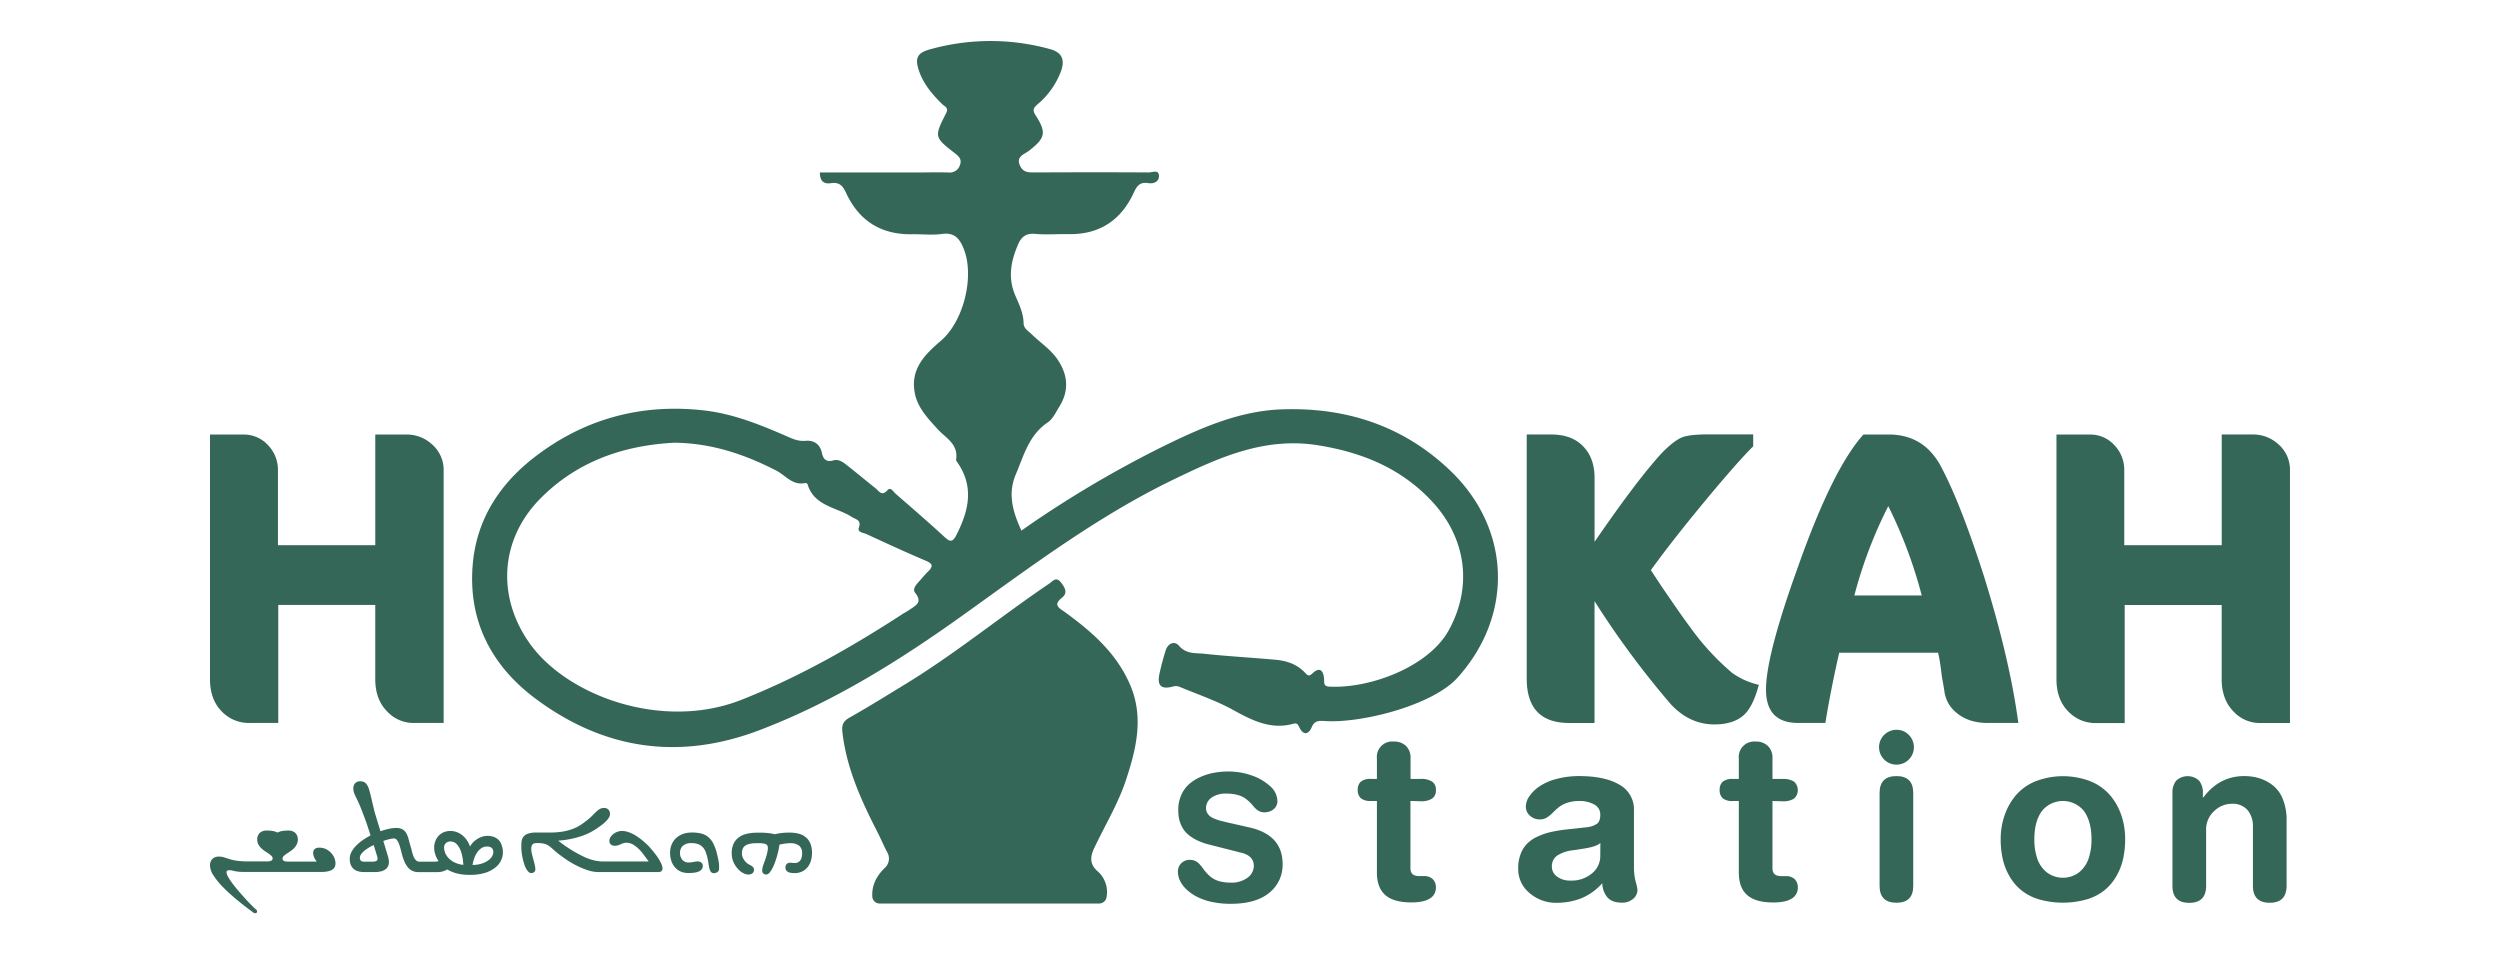 <svg xmlns="http://www.w3.org/2000/svg" id="Layer_1" data-name="Layer 1" viewBox="0 0 935.43 356.94"><defs><style>.cls-1{fill:#356759;}</style></defs><path class="cls-1" d="M658.1,256.23a27.33,27.33,0,0,1-10-4.47,93.74,93.74,0,0,1-14.31-15.2q-2.67-3.57-6.07-8.4l-5.9-8.57-4.11-6.26q7.86-10.9,20-25.56T656,167v-4.47H639.34q-7,0-9.83,1.07-3.21,1.25-7.87,6.08-9.3,10.18-25,33.06V178.83q0-7-3.75-11.26c-2.87-3.33-7-5-12.52-5h-9.11V253.9q0,16.62,15.9,16.62h9.47V224.94a330.87,330.87,0,0,0,28.6,38.62q7,7.5,16.26,7.5,7.15,0,11.08-3.57Q656,264.27,658.1,256.23Z"></path><path class="cls-1" d="M742.3,215.48q-9.12-28.42-16.63-42-6.43-10.9-18.94-10.9h-9.48q-11.44,12.69-24.31,49Q660.79,245.15,660.79,258q0,12.51,12,12.5H683q2-12.31,5.18-26.27h37a46.91,46.91,0,0,1,.88,4.83l.19,1.25.17,1.43a28.78,28.78,0,0,0,.54,3.4l.54,3.21a12.31,12.31,0,0,0,4.64,8.41q4.47,3.75,11.62,3.75h11.44Q752,246.58,742.3,215.48Zm-48.45,7.32a167.22,167.22,0,0,1,12.69-33.42,172.37,172.37,0,0,1,12.52,33.42Z"></path><path class="cls-1" d="M852.4,166.14a13.87,13.87,0,0,0-9.3-3.57H831.31V204H794.84V176a13.25,13.25,0,0,0-3.75-9.48,12.13,12.13,0,0,0-9.12-3.93h-12.5v91.52q0,7.68,4.47,12.15a14,14,0,0,0,10.55,4.29H795V226.38h36.29v27.71q0,7.68,4.46,12.16a13.37,13.37,0,0,0,10,4.28h11.09V176A12.59,12.59,0,0,0,852.4,166.14Z"></path><path class="cls-1" d="M93.58,270.51h10.54V226.36h36.29v27.71q0,7.68,4.47,12.15a13.34,13.34,0,0,0,10,4.29H166V176a12.6,12.6,0,0,0-4.47-9.84,13.84,13.84,0,0,0-9.3-3.57H140.42V204H104V176a13.25,13.25,0,0,0-3.75-9.47,12.15,12.15,0,0,0-9.12-3.93H78.57v91.52c0,5.12,1.5,9.17,4.47,12.15A14,14,0,0,0,93.58,270.51Z"></path><path class="cls-1" d="M479.61,153.17c-16.12.56-30.74,7.15-45,14.15a409.76,409.76,0,0,0-49.13,28.91l-.14.11c-1.05.72-2.1,1.45-3.15,2.2-3.19-6.91-5.22-13.69-2.12-21,3-7.08,4.9-14.7,11.9-19.44,2-1.32,3.13-3.9,4.43-6,3.71-6,3.19-11.87-.72-17.63-2.54-3.71-6.27-6.14-9.42-9.17C385,124,383,123,383,120.9c-.07-3.75-1.66-7-3.09-10.29-2.88-6.65-1.67-12.84,1-19.09,1.22-2.86,3-4.35,6.44-4,4.21.38,8.48,0,12.75.09,11.45.12,19.48-5.36,24.14-15.55,1.26-2.75,2.44-4,5.41-3.54,2.18.34,4.13-.66,4-2.83-.13-2.34-2.5-1.15-3.83-1.17-14.31-.09-28.63-.07-43,0-2.12,0-3.93-.05-5.08-2.37-1.76-3.59,1.42-4.34,3.2-5.69,6.15-4.74,6.76-6.81,2.58-13.28-1.32-2.05-.8-2.83.71-4.15a29.84,29.84,0,0,0,8.83-12.57c1.49-4.34.13-6.95-4.29-8.12a83.68,83.68,0,0,0-45.06.2c-4.76,1.38-5.44,3.48-3.73,8.29s5,8.65,8.62,12.18c.87.85,2.48,1.25,1.42,3.32-4.52,8.89-4.47,9,3.34,15.06,1.51,1.19,2.58,2.29,1.85,4.3a4,4,0,0,1-4.3,2.85c-4.26-.14-8.51,0-12.74,0H306.77c0,3.26,1.51,4.42,4.18,4,3-.45,4.34.85,5.59,3.56,4.8,10.42,13,15.72,24.64,15.55,3.76-.08,7.6.41,11.31-.12,4.85-.67,6.71,2,8.18,5.76,4,10.24-.12,27-8.64,34.23-6,5.15-11.47,10.57-9.74,19.51,1,5.49,4.83,9.42,8.39,13.38,3.08,3.44,8,5.65,7.06,11.56-.07.37.37.86.63,1.25,6.25,9.18,4,18.13-.58,27.09q-.23.44-.42.75h0a4.35,4.35,0,0,1-.73.88,1.33,1.33,0,0,1-.9.38c-.64,0-1.35-.51-2.3-1.38-6-5.52-12.2-10.87-18.37-16.24-.83-.73-1.79-2.65-3-1.29-2.17,2.47-3.17.3-4.46-.71-3.57-2.83-7.06-5.76-10.64-8.57-1.47-1.17-3.1-2.43-5.11-1.87-2.66.76-3.81-.4-4.32-2.79-.7-3.36-3.08-4.8-6.18-4.53-2.53.22-4.54-.62-6.71-1.59-10.07-4.39-20.33-8.56-31.29-9.79-23.69-2.68-45.27,3.28-64,18C187,181.29,178.69,194,177,210c-2.25,21.57,6.52,38.88,23.48,51.49,25.53,19,53.63,23.16,83.69,11.72,27.66-10.53,52.51-26.1,76.42-43.23,25.29-18.09,50.16-36.83,78.3-50.45,17.1-8.28,34.27-16.17,54.4-12.9,16.35,2.64,30.78,8.52,42.25,20.68,13.08,13.84,15.64,32.14,6.49,48.61-7.53,13.58-29.38,21.77-44.58,21-2.28-.1-1.93-1.37-2-2.76-.22-3.08-1.49-4.91-4.34-2.22-1.52,1.46-2,.58-2.86-.3-3-3.14-6.83-4.41-11-4.78-8.9-.81-17.81-1.29-26.68-2.24-3.22-.34-6.7.21-9.42-3-1.75-2-4.17-.85-5,1.79q-1.35,4.28-2.29,8.64c-1,4.51.61,6.05,5.09,4.81a3.87,3.87,0,0,1,2.67.24c6.68,2.78,13.52,5.08,19.91,8.61,6.88,3.81,14,7.42,22.31,5.12,1.54-.44,1.85.28,2.35,1.35,1.55,3.17,3.49,2.56,4.61-.07s2.82-2.44,5.22-2.3c13.67.8,40.08-5.93,49.37-16.26,20.9-23.24,20.06-55.21-2.27-77C525.51,159.43,503.84,152.31,479.61,153.17ZM347.24,213.85c-.66.66-1.29,1.37-1.92,2.08l-.07.09-1.76,2c-1,1.1-2.05,2.56-1.07,3.79,2.14,2.66,1.26,4-.32,5.1l-.2.14,0,.05c-1.44,1-2.66,1.74-3.61,2.32l-.07,0c-19.38,12.63-39.35,24-61,32.51-29.31,11.46-64.73-1.4-78.82-20.91-12.62-17.49-11.4-39.09,3.76-54.45,14-14.18,31.51-19.94,50.16-20.92,14.18.17,26.48,4.45,38.12,10.42,3.59,1.83,6.08,5.71,10.91,4.66a1,1,0,0,1,.8.4c2.45,8.29,10.8,8.58,16.61,12.32,1.49.93,3.65,1.1,2.6,4-.63,1.74,1.69,1.86,2.84,2.39,7.39,3.4,14.79,6.84,22.28,10,1.59.68,2.24,1.31,2.1,2.08A4.2,4.2,0,0,1,347.24,213.85Z"></path><path class="cls-1" d="M124,319.25a6.39,6.39,0,0,0-1.9-1.48,5.53,5.53,0,0,0-2.62-.59,2.37,2.37,0,0,0-1.79.56,2,2,0,0,0-.52,1.38,4.22,4.22,0,0,0,.39,1.7,6.8,6.8,0,0,0,.94,1.56H108.39c-.34,0-.68,0-1,0a3.67,3.67,0,0,1-.86-.15,1.35,1.35,0,0,1-.6-.34.88.88,0,0,1-.22-.63,1.3,1.3,0,0,1,.43-.93,8.36,8.36,0,0,1,1.06-.86l1.38-.92a9.94,9.94,0,0,0,1.38-1.1A5.82,5.82,0,0,0,111,316a3.69,3.69,0,0,0,.43-1.8,3.31,3.31,0,0,0-.94-2.54,3.72,3.72,0,0,0-2.66-.89,12.3,12.3,0,0,0-2.38.2,5.4,5.4,0,0,0-1.61.56,5.57,5.57,0,0,0-1.62-.56,12.3,12.3,0,0,0-2.38-.2,3.73,3.73,0,0,0-2.66.89,3.35,3.35,0,0,0-.93,2.54A3.64,3.64,0,0,0,96.7,316a5.52,5.52,0,0,0,1.06,1.38,8.89,8.89,0,0,0,1.38,1.1l1.38.92a8.36,8.36,0,0,1,1.06.86,1.34,1.34,0,0,1,.43.93.93.93,0,0,1-.22.63,1.34,1.34,0,0,1-.61.34,3.58,3.58,0,0,1-.86.15c-.32,0-.65,0-1,0H92.76a32.09,32.09,0,0,1-3.21-.14,18,18,0,0,1-2.27-.35,11,11,0,0,1-1.6-.45L84.46,321a9.85,9.85,0,0,0-1.14-.34,5.63,5.63,0,0,0-1.3-.14,3.31,3.31,0,0,0-2.64.95,3.58,3.58,0,0,0-.81,2.4,7.05,7.05,0,0,0,1.29,3.67,27.73,27.73,0,0,0,3.46,4.27,63.92,63.92,0,0,0,5,4.6c1.89,1.57,3.85,3.11,5.91,4.62.21.17.42.32.61.46a1.13,1.13,0,0,0,.67.21.67.67,0,0,0,.52-.2.71.71,0,0,0,.17-.47.79.79,0,0,0-.27-.61c-.63-.56-1.18-1.08-1.65-1.55s-.92-.92-1.33-1.35-.81-.86-1.17-1.28l-1.2-1.35q-1.08-1.2-2.13-2.46c-.7-.84-1.32-1.64-1.86-2.41a16.7,16.7,0,0,1-1.32-2.1,3.6,3.6,0,0,1-.51-1.58.61.61,0,0,1,.25-.54.9.9,0,0,1,.59-.17,5.53,5.53,0,0,1,.76,0c.22,0,.44.08.66.14s.47.11.75.17.64.12,1.07.18,1,.1,1.6.13l.61,0v0h29.28a10.55,10.55,0,0,0,2.54-.26,4.5,4.5,0,0,0,1.6-.69,2.33,2.33,0,0,0,.83-1,3.18,3.18,0,0,0,.23-1.24,5.55,5.55,0,0,0-.38-1.94A6.23,6.23,0,0,0,124,319.25Z"></path><path class="cls-1" d="M186.7,314.41a4.79,4.79,0,0,0-1.85-1.22,6.69,6.69,0,0,0-2.46-.42,6.41,6.41,0,0,0-2.25.39,8.53,8.53,0,0,0-1.9,1,7.29,7.29,0,0,0-1.45,1.29,6.73,6.73,0,0,0-.93,1.32,8.47,8.47,0,0,0-.94-2.05,9.28,9.28,0,0,0-1.57-1.88,7.81,7.81,0,0,0-2.16-1.38,6.64,6.64,0,0,0-2.65-.53,6.4,6.4,0,0,0-2.57.5,5.63,5.63,0,0,0-1.9,1.36,5.89,5.89,0,0,0-1.2,2,6.47,6.47,0,0,0-.42,2.31,8.35,8.35,0,0,0,.41,2.57,9.47,9.47,0,0,0,1.24,2.54,6.75,6.75,0,0,1-1.92.21H157.1a2,2,0,0,1-1.45-.53,4.33,4.33,0,0,1-.89-1.37,12.52,12.52,0,0,1-.58-1.79c-.16-.64-.31-1.25-.48-1.82-.31-1-.57-2-.79-2.83a9,9,0,0,0-.84-2.24,3.94,3.94,0,0,0-1.4-1.49,4.72,4.72,0,0,0-2.46-.55,13.55,13.55,0,0,0-2.71.33,22.25,22.25,0,0,0-3.14.91l-1.87-6.13c-.23-.77-.43-1.49-.59-2.19s-.33-1.41-.51-2.16l-.54-2.33c-.19-.81-.43-1.7-.7-2.67a8,8,0,0,0-.62-1.55,4,4,0,0,0-.75-1,2.36,2.36,0,0,0-.88-.52,3.11,3.11,0,0,0-1-.15,2.57,2.57,0,0,0-2.06.76,2.83,2.83,0,0,0-.63,1.88,4.89,4.89,0,0,0,.15,1.3,10.29,10.29,0,0,0,.46,1.22c.2.46.47,1,.81,1.7s.74,1.58,1.22,2.72,1,2.57,1.65,4.29,1.35,3.85,2.15,6.4a25.08,25.08,0,0,0-3,1.8,16.67,16.67,0,0,0-2.47,2.09,10.68,10.68,0,0,0-1.69,2.33,5.53,5.53,0,0,0-.62,2.5,5.94,5.94,0,0,0,.38,2.26A4,4,0,0,0,134,326a7.32,7.32,0,0,0,2.16.3h4.14a9.58,9.58,0,0,0,2.06-.21,5.09,5.09,0,0,0,1.65-.66,3.39,3.39,0,0,0,1.11-1.18,3.62,3.62,0,0,0,.4-1.77,7.75,7.75,0,0,0-.34-2l-1.75-5.82a21.55,21.55,0,0,1,2.34-.69,8.28,8.28,0,0,1,1.68-.25,1.33,1.33,0,0,1,1,.53,4.79,4.79,0,0,1,.78,1.37,16.45,16.45,0,0,1,.61,1.87l.54,2.08a20.09,20.09,0,0,0,1,2.94,8.34,8.34,0,0,0,1.32,2.12,4.93,4.93,0,0,0,1.72,1.28,5.34,5.34,0,0,0,1.79.41v0h7.13a7,7,0,0,0,4-1,14.15,14.15,0,0,0,3.56,1.48,17.71,17.71,0,0,0,4.58.54h.34a18.67,18.67,0,0,0,5.73-.76,11.61,11.61,0,0,0,3.82-2,7.26,7.26,0,0,0,2.13-2.67,6.85,6.85,0,0,0,.67-2.87,7.8,7.8,0,0,0-.41-2.65A5.17,5.17,0,0,0,186.7,314.41Zm-46.95,8h-3.53a2.47,2.47,0,0,1-.54-.05,1.89,1.89,0,0,1-.51-.21,1.15,1.15,0,0,1-.38-.43,1.73,1.73,0,0,1-.14-.73,2.44,2.44,0,0,1,.41-1.29,6.64,6.64,0,0,1,1.12-1.24,13.88,13.88,0,0,1,1.64-1.18c.63-.39,1.29-.75,2-1.1.06.21.12.41.18.59s.14.42.22.72l.36,1.15c.15.49.35,1.13.59,1.95a2.53,2.53,0,0,1,.1.42,2.36,2.36,0,0,1,0,.37C141.27,322,140.76,322.37,139.75,322.37Zm29.92.1a8.09,8.09,0,0,1-2.19-1.85,5.67,5.67,0,0,1-1.06-2,6.06,6.06,0,0,1-.27-1.48,2.65,2.65,0,0,1,.13-.82,2.41,2.41,0,0,1,.42-.75,2.18,2.18,0,0,1,.74-.54,2.6,2.6,0,0,1,1.1-.21,3.09,3.09,0,0,1,2.27.92,7.34,7.34,0,0,1,1.47,2.28,13.58,13.58,0,0,1,.79,2.86,23,23,0,0,1,.3,2.69A9.67,9.67,0,0,1,169.67,322.47Zm14.5-2.18a4.83,4.83,0,0,1-1.36,1.51,8.67,8.67,0,0,1-2.42,1.25,11.72,11.72,0,0,1-3.57.56,13.59,13.59,0,0,1,.54-2.26,10.1,10.1,0,0,1,1.06-2.25,6.27,6.27,0,0,1,1.61-1.71,3.52,3.52,0,0,1,2.16-.68,4,4,0,0,1,.94.1,1.83,1.83,0,0,1,.77.36,1.71,1.71,0,0,1,.5.67,2.8,2.8,0,0,1,.19,1.09A3,3,0,0,1,184.17,320.29Z"></path><path class="cls-1" d="M246.45,321.35a25.3,25.3,0,0,0-1.63-2.28c-.62-.8-1.31-1.58-2-2.36a31,31,0,0,0-2.38-2.2,21.52,21.52,0,0,0-2.57-1.85,13.61,13.61,0,0,0-2.61-1.27,7.33,7.33,0,0,0-2.54-.47,5,5,0,0,0-1.74.32,5.57,5.57,0,0,0-1.51.85,4.39,4.39,0,0,0-1.06,1.19,2.6,2.6,0,0,0-.4,1.36,1.74,1.74,0,0,0,.53,1.33,2.35,2.35,0,0,0,1.64.49,3.06,3.06,0,0,0,1.06-.17,9.08,9.08,0,0,0,1-.39c.32-.15.65-.28,1-.4a3.68,3.68,0,0,1,1.11-.17,5,5,0,0,1,2.54.69,10.63,10.63,0,0,1,2.22,1.74A20.44,20.44,0,0,1,241,320c.6.82,1.17,1.6,1.73,2.34H225.18a17.59,17.59,0,0,1-6.89-1.86,49.57,49.57,0,0,1-9.43-5.93,36.74,36.74,0,0,0,5.36-.78,31.15,31.15,0,0,0,4.12-1.2,23.46,23.46,0,0,0,3.11-1.44c.89-.51,1.67-1,2.35-1.48.41-.28.87-.62,1.39-1a13.42,13.42,0,0,0,1.45-1.25,7.59,7.59,0,0,0,1.14-1.38,2.7,2.7,0,0,0,.46-1.4,2.36,2.36,0,0,0-.58-1.69,2.22,2.22,0,0,0-1.67-.61,3.2,3.2,0,0,0-1.53.36,6.61,6.61,0,0,0-1.32,1c-.43.41-.9.88-1.41,1.4a18.6,18.6,0,0,1-1.85,1.65c-.79.64-1.61,1.25-2.45,1.83a15.28,15.28,0,0,1-2.91,1.51,19.6,19.6,0,0,1-3.78,1.05,28.52,28.52,0,0,1-5.06.39h-5a9.13,9.13,0,0,0-3.16.44,3.67,3.67,0,0,0-1.67,1.14,3.55,3.55,0,0,0-.67,1.65,15.27,15.27,0,0,0-.12,1.93,21,21,0,0,0,.12,2.18c.09.76.21,1.51.37,2.25s.36,1.45.57,2.12a9.54,9.54,0,0,0,.74,1.78,5.07,5.07,0,0,0,.89,1.22,1.41,1.41,0,0,0,1,.45,1.6,1.6,0,0,0,1.14-.38,1.4,1.4,0,0,0,.42-1.07,7.48,7.48,0,0,0-.24-1.69c-.15-.67-.33-1.35-.53-2.06s-.37-1.39-.53-2.07a8.17,8.17,0,0,1-.23-1.72,3.9,3.9,0,0,1,.14-1.13,1.53,1.53,0,0,1,.43-.67,1.31,1.31,0,0,1,.65-.34,4.39,4.39,0,0,1,.85-.08c.72,0,1.33,0,1.83.08a6.71,6.71,0,0,1,1.34.28,5.19,5.19,0,0,1,1,.46,8,8,0,0,1,1,.69l1.07.94c.38.36.85.75,1.39,1.2.89.72,1.95,1.5,3.18,2.35a34.67,34.67,0,0,0,3.94,2.34,30.1,30.1,0,0,0,4.26,1.79,12.79,12.79,0,0,0,4.07.71h21.85a7.33,7.33,0,0,0,.83,0,2.1,2.1,0,0,0,.68-.2,1.12,1.12,0,0,0,.45-.44,1.85,1.85,0,0,0,.15-.82,4,4,0,0,0-.38-1.48A13.24,13.24,0,0,0,246.45,321.35Z"></path><path class="cls-1" d="M268.94,322.65c-.05-.42-.14-.9-.26-1.44s-.27-1.19-.46-2a16.78,16.78,0,0,0-1.41-3.76,7.54,7.54,0,0,0-1.93-2.36,6.69,6.69,0,0,0-2.62-1.24,14.81,14.81,0,0,0-3.46-.35,10,10,0,0,0-3,.46,7.68,7.68,0,0,0-2.59,1.42,6.84,6.84,0,0,0-1.8,2.4,8,8,0,0,0-.68,3.41,9.62,9.62,0,0,0,.37,2.61,7.08,7.08,0,0,0,1.18,2.4,6.36,6.36,0,0,0,2.12,1.77,6.86,6.86,0,0,0,3.18.68c.46,0,1,0,1.63-.06a7.12,7.12,0,0,0,1.76-.32,3.63,3.63,0,0,0,1.41-.8,2,2,0,0,0,.58-1.53,1.41,1.41,0,0,0-.57-1.19,2,2,0,0,0-1.26-.43,4.92,4.92,0,0,0-.8.06l-.74.13c-.25.05-.53.1-.84.14a8.67,8.67,0,0,1-1.12.06,3,3,0,0,1-1.35-.28,3,3,0,0,1-1-.77,3.5,3.5,0,0,1-.63-1.12,4,4,0,0,1-.22-1.33,3.64,3.64,0,0,1,1.06-2.72,4.68,4.68,0,0,1,3.4-1,6.27,6.27,0,0,1,2.5.43,4.55,4.55,0,0,1,1.65,1.16,5.63,5.63,0,0,1,1,1.7,16,16,0,0,1,.63,2.06c.19.85.34,1.64.44,2.35a15.21,15.21,0,0,0,.36,1.85,3.22,3.22,0,0,0,.57,1.22,1.29,1.29,0,0,0,1.09.45,2.65,2.65,0,0,0,.67-.1,2.29,2.29,0,0,0,.63-.3,1.44,1.44,0,0,0,.45-.5,1.5,1.5,0,0,0,.18-.76c0-.42,0-.82,0-1.19A10.77,10.77,0,0,0,268.94,322.65Z"></path><path class="cls-1" d="M301.4,313.2a6.64,6.64,0,0,0-2.64-1.28,13.47,13.47,0,0,0-3.33-.38,24,24,0,0,0-3.14.17,15.63,15.63,0,0,0-2.31.44c-.49-.11-1-.21-1.39-.28s-.91-.14-1.42-.19-1.08-.08-1.71-.11-1.38,0-2.25,0a16.58,16.58,0,0,0-3.69.39,8.19,8.19,0,0,0-3,1.3,6.21,6.21,0,0,0-2,2.37,8.13,8.13,0,0,0-.73,3.63,8.23,8.23,0,0,0,.61,3.23A9.46,9.46,0,0,0,276,325a7.26,7.26,0,0,0,2,1.64,4.14,4.14,0,0,0,2,.58,2.37,2.37,0,0,0,1.52-.46,1.57,1.57,0,0,0,.6-1.34,1.4,1.4,0,0,0-.19-.74,1.93,1.93,0,0,0-.47-.52,3.47,3.47,0,0,0-.61-.38l-.63-.33a5.18,5.18,0,0,1-.85-.62,5.09,5.09,0,0,1-.85-.93,5.82,5.82,0,0,1-.66-1.2,4,4,0,0,1-.25-1.44,4.18,4.18,0,0,1,.27-1.59,2.68,2.68,0,0,1,.9-1.19,4.2,4.2,0,0,1,1.65-.72,10.76,10.76,0,0,1,2.55-.25h1.26a9,9,0,0,1,1.51.11,2.9,2.9,0,0,1,.95.33,1.22,1.22,0,0,1,.48.56,2.05,2.05,0,0,1,.14.78,7,7,0,0,1-.14,1.3q-.14.72-.36,1.5c-.14.53-.32,1.07-.51,1.62l-.6,1.64c-.14.41-.27.81-.36,1.18a4.68,4.68,0,0,0-.15,1.19,1.42,1.42,0,0,0,.43,1.12,1.57,1.57,0,0,0,1.07.38,1.66,1.66,0,0,0,1.21-.67,8.3,8.3,0,0,0,1.13-1.71,18.28,18.28,0,0,0,1-2.34c.3-.86.57-1.71.8-2.54s.41-1.59.54-2.29a14.61,14.61,0,0,0,.25-1.62c.53-.13,1.15-.25,1.87-.37a13.8,13.8,0,0,1,2.05-.17,5.3,5.3,0,0,1,3.49.94,3.51,3.51,0,0,1,1.09,2.83,6.72,6.72,0,0,1-.13,1.35,3.27,3.27,0,0,1-.46,1.15,2.44,2.44,0,0,1-.84.82,2.5,2.5,0,0,1-1.28.31c-.31,0-.62,0-.92-.05a5.92,5.92,0,0,0-.78-.05,2.08,2.08,0,0,0-1.28.4,1.76,1.76,0,0,0-.54,1.49,1.61,1.61,0,0,0,.31,1,2.09,2.09,0,0,0,.78.62,3.67,3.67,0,0,0,1.07.29,8.68,8.68,0,0,0,1.12.08,6.51,6.51,0,0,0,3.14-.69,6,6,0,0,0,2.05-1.77,7.15,7.15,0,0,0,1.12-2.4,10.4,10.4,0,0,0,.34-2.61,9.33,9.33,0,0,0-.63-3.65A5.9,5.9,0,0,0,301.4,313.2Z"></path><path class="cls-1" d="M398.48,229.05c-2.19-1.59-4.63-2.63-1.05-5.47,2.22-1.76,1-3.86-.53-5.74-1.83-2.21-3-.33-4.33.54-18.08,12.24-35,26.11-53.68,37.53-7,4.28-13.91,8.58-21,12.58-2.5,1.4-3,2.88-2.67,5.59,1.56,13.52,7.11,25.58,13.2,37.47,1.22,2.37,2.23,4.84,3.48,7.2a4.69,4.69,0,0,1-.85,6c-3.2,3.12-4.9,6.61-4.66,10.78a2.74,2.74,0,0,0,2.77,2.54h82.13a2.79,2.79,0,0,0,2.75-2.38v0a10.34,10.34,0,0,0-3.48-9.81c-2.83-2.52-2.68-5.27-1.17-8.48,4-8.48,8.94-16.57,11.91-25.54,3.85-11.61,6.72-23.39,1.66-35.37S408.62,236.42,398.48,229.05Z"></path><path class="cls-1" d="M467.6,309.63l-9-2.05-2.12-.53a17.29,17.29,0,0,1-1.9-.65,8,8,0,0,1-1.75-.93,4.28,4.28,0,0,1-1.1-1.27,3.28,3.28,0,0,1-.47-1.71,4.81,4.81,0,0,1,2-4,9.2,9.2,0,0,1,5.68-1.54,15.74,15.74,0,0,1,3.67.38,9.6,9.6,0,0,1,2.66,1,11.06,11.06,0,0,1,1.85,1.36,15.65,15.65,0,0,1,1.46,1.49c.43.5.84,1,1.25,1.38a5.21,5.21,0,0,0,1.43,1,4.1,4.1,0,0,0,1.81.38,5.36,5.36,0,0,0,3.48-1.15,3.81,3.81,0,0,0,1.42-3.11,7.54,7.54,0,0,0-2.83-5.6,19.56,19.56,0,0,0-7-4,26.39,26.39,0,0,0-8.43-1.41,30.45,30.45,0,0,0-5.48.48,22.43,22.43,0,0,0-5.09,1.59,16.22,16.22,0,0,0-4.28,2.72,11.92,11.92,0,0,0-2.9,4.1,13.73,13.73,0,0,0-1.09,5.52,17.15,17.15,0,0,0,.26,3.07,11.81,11.81,0,0,0,1,2.94,9.94,9.94,0,0,0,2,2.78,14.55,14.55,0,0,0,3.36,2.32,23.28,23.28,0,0,0,4.94,1.83l12.14,3.08q4.57,1.16,4.58,4.9a5.47,5.47,0,0,1-2.34,4.39,9.86,9.86,0,0,1-6.31,1.86,15.89,15.89,0,0,1-4-.46,9.19,9.19,0,0,1-2.83-1.22,11.28,11.28,0,0,1-1.94-1.67,17.61,17.61,0,0,1-1.51-1.83c-.43-.6-.88-1.15-1.32-1.66a5.44,5.44,0,0,0-1.59-1.22,4.57,4.57,0,0,0-2.1-.46A4.42,4.42,0,0,0,442,323a4.31,4.31,0,0,0-1.26,3.2,8,8,0,0,0,.72,3.21,10.43,10.43,0,0,0,2.32,3.21,16.55,16.55,0,0,0,3.86,2.81,22,22,0,0,0,5.59,2,33,33,0,0,0,7.27.75q9.42,0,14.41-4.11a13.28,13.28,0,0,0,5-10.78Q479.93,312.45,467.6,309.63Z"></path><path class="cls-1" d="M531.58,299.81a7.6,7.6,0,0,0,4.28-1,3.6,3.6,0,0,0,1.41-3.2,3.56,3.56,0,0,0-1.41-3.16,7.59,7.59,0,0,0-4.28-1h-3.79v-7.67a6.2,6.2,0,0,0-1.7-4.68,6.41,6.41,0,0,0-4.62-1.64,5.76,5.76,0,0,0-6.27,6.32v7.67H513a5.77,5.77,0,0,0-3.79,1,3.9,3.9,0,0,0-1.18,3.12,4,4,0,0,0,1.18,3.13,5.7,5.7,0,0,0,3.79,1h2.2v26.71c0,3.77,1,6.58,3.09,8.45s5.34,2.8,9.84,2.8c3,0,5.28-.47,6.82-1.43a4.59,4.59,0,0,0,2.32-4.17,4.16,4.16,0,0,0-1.18-3.12,4.51,4.51,0,0,0-3.25-1.13H531q-3.25,0-3.25-2.91v-25.2Z"></path><path class="cls-1" d="M611.38,324.47V303.32a10.55,10.55,0,0,0-5.48-9.74q-5.48-3.19-14.95-3.19a32.08,32.08,0,0,0-8.55,1.07,20.75,20.75,0,0,0-6.35,2.76,14.5,14.5,0,0,0-3.77,3.66,7,7,0,0,0-1.35,3.92,4.49,4.49,0,0,0,1.5,3.39,5.39,5.39,0,0,0,3.85,1.41,4.63,4.63,0,0,0,2.51-.71,11.82,11.82,0,0,0,2.15-1.73c.66-.67,1.39-1.35,2.17-2a10,10,0,0,1,3.18-1.73,13.49,13.49,0,0,1,4.57-.71,11.17,11.17,0,0,1,5.67,1.3,4.21,4.21,0,0,1,2.25,3.88c0,1.65-.45,2.8-1.37,3.43a8.93,8.93,0,0,1-4.06,1.24l-7.67.84a51.88,51.88,0,0,0-5.56.95,24.82,24.82,0,0,0-4.78,1.65,13.07,13.07,0,0,0-3.88,2.61,11.13,11.13,0,0,0-2.46,3.89,14.66,14.66,0,0,0-.93,5.4,11.57,11.57,0,0,0,4.3,9.29,15,15,0,0,0,9.94,3.6,25.12,25.12,0,0,0,9.44-1.71,21.66,21.66,0,0,0,7.79-5.63,8.38,8.38,0,0,0,1.89,5.29c1.18,1.36,3,2,5.57,2a6.16,6.16,0,0,0,4-1.37,4.29,4.29,0,0,0,1.69-3.47,17,17,0,0,0-.66-3A21.27,21.27,0,0,1,611.38,324.47Zm-12.6-4.13a8.3,8.3,0,0,1-3.07,6.42,11.73,11.73,0,0,1-8.05,2.72,8,8,0,0,1-5.07-1.5,4.48,4.48,0,0,1-1.92-3.68,4.84,4.84,0,0,1,2-4.18,14,14,0,0,1,6.12-2l4.59-.72q4.08-.7,5.43-2Z"></path><path class="cls-1" d="M667,299.82a7.59,7.59,0,0,0,4.28-1,4.29,4.29,0,0,0,0-6.36,7.57,7.57,0,0,0-4.28-1h-3.79v-7.67a6.12,6.12,0,0,0-1.71-4.67,6.33,6.33,0,0,0-4.61-1.65,5.77,5.77,0,0,0-6.27,6.32v7.67h-2.2a5.77,5.77,0,0,0-3.79,1,3.91,3.91,0,0,0-1.18,3.12,4,4,0,0,0,1.18,3.14,5.7,5.7,0,0,0,3.79,1h2.2v26.71c0,3.77,1,6.58,3.09,8.45s5.34,2.8,9.84,2.8c3,0,5.28-.48,6.83-1.43a4.63,4.63,0,0,0,2.31-4.17,4.16,4.16,0,0,0-1.18-3.13,4.5,4.5,0,0,0-3.24-1.13h-1.81q-3.25,0-3.25-2.9v-25.2Z"></path><path class="cls-1" d="M709.6,273.07a6.52,6.52,0,1,0,4.63,1.92A6.24,6.24,0,0,0,709.6,273.07Z"></path><path class="cls-1" d="M709.6,290.39q-6.32,0-6.31,6.32v34.75q0,6.32,6.31,6.32t6.28-6.32V296.71Q715.88,290.38,709.6,290.39Z"></path><path class="cls-1" d="M789.25,297.23a19.6,19.6,0,0,0-7.33-5,28.67,28.67,0,0,0-20,0,19.33,19.33,0,0,0-7.34,5,23,23,0,0,0-4.4,7.5A27.19,27.19,0,0,0,748.6,314a33.4,33.4,0,0,0,.75,7.33,23,23,0,0,0,2.51,6.47,18.69,18.69,0,0,0,4.38,5.24,19.47,19.47,0,0,0,6.64,3.46,32.84,32.84,0,0,0,18,0,19.47,19.47,0,0,0,6.64-3.46,18.69,18.69,0,0,0,4.38-5.24,22.7,22.7,0,0,0,2.51-6.47,33.39,33.39,0,0,0,.76-7.33,27.09,27.09,0,0,0-1.54-9.28A22.79,22.79,0,0,0,789.25,297.23Zm-7.73,23.95a11.28,11.28,0,0,1-3.56,5.2,10,10,0,0,1-12.14,0,11.28,11.28,0,0,1-3.56-5.2,22.31,22.31,0,0,1-1.07-7.16c0-4.3.89-7.75,2.7-10.38a10.1,10.1,0,0,1,16,0c1.79,2.63,2.69,6.08,2.69,10.38A22.31,22.31,0,0,1,781.52,321.18Z"></path><path class="cls-1" d="M850.42,293.84a16.07,16.07,0,0,0-5-2.63,19.32,19.32,0,0,0-5.71-.82q-9.27,0-15.29,8h-.17v-1.65a7.08,7.08,0,0,0-1.41-4.64,6.29,6.29,0,0,0-8.56,0,7,7,0,0,0-1.41,4.64v34.76c0,4.2,2.09,6.32,6.28,6.32s6.32-2.12,6.32-6.32V310.69a9.28,9.28,0,0,1,3-7.2,9.54,9.54,0,0,1,6.57-2.74,7.39,7.39,0,0,1,5.94,2.36,9.44,9.44,0,0,1,2,6.36v22q0,6.31,6.28,6.32t6.32-6.32V307a20.54,20.54,0,0,0-1.39-7.94A12.29,12.29,0,0,0,850.42,293.84Z"></path></svg>